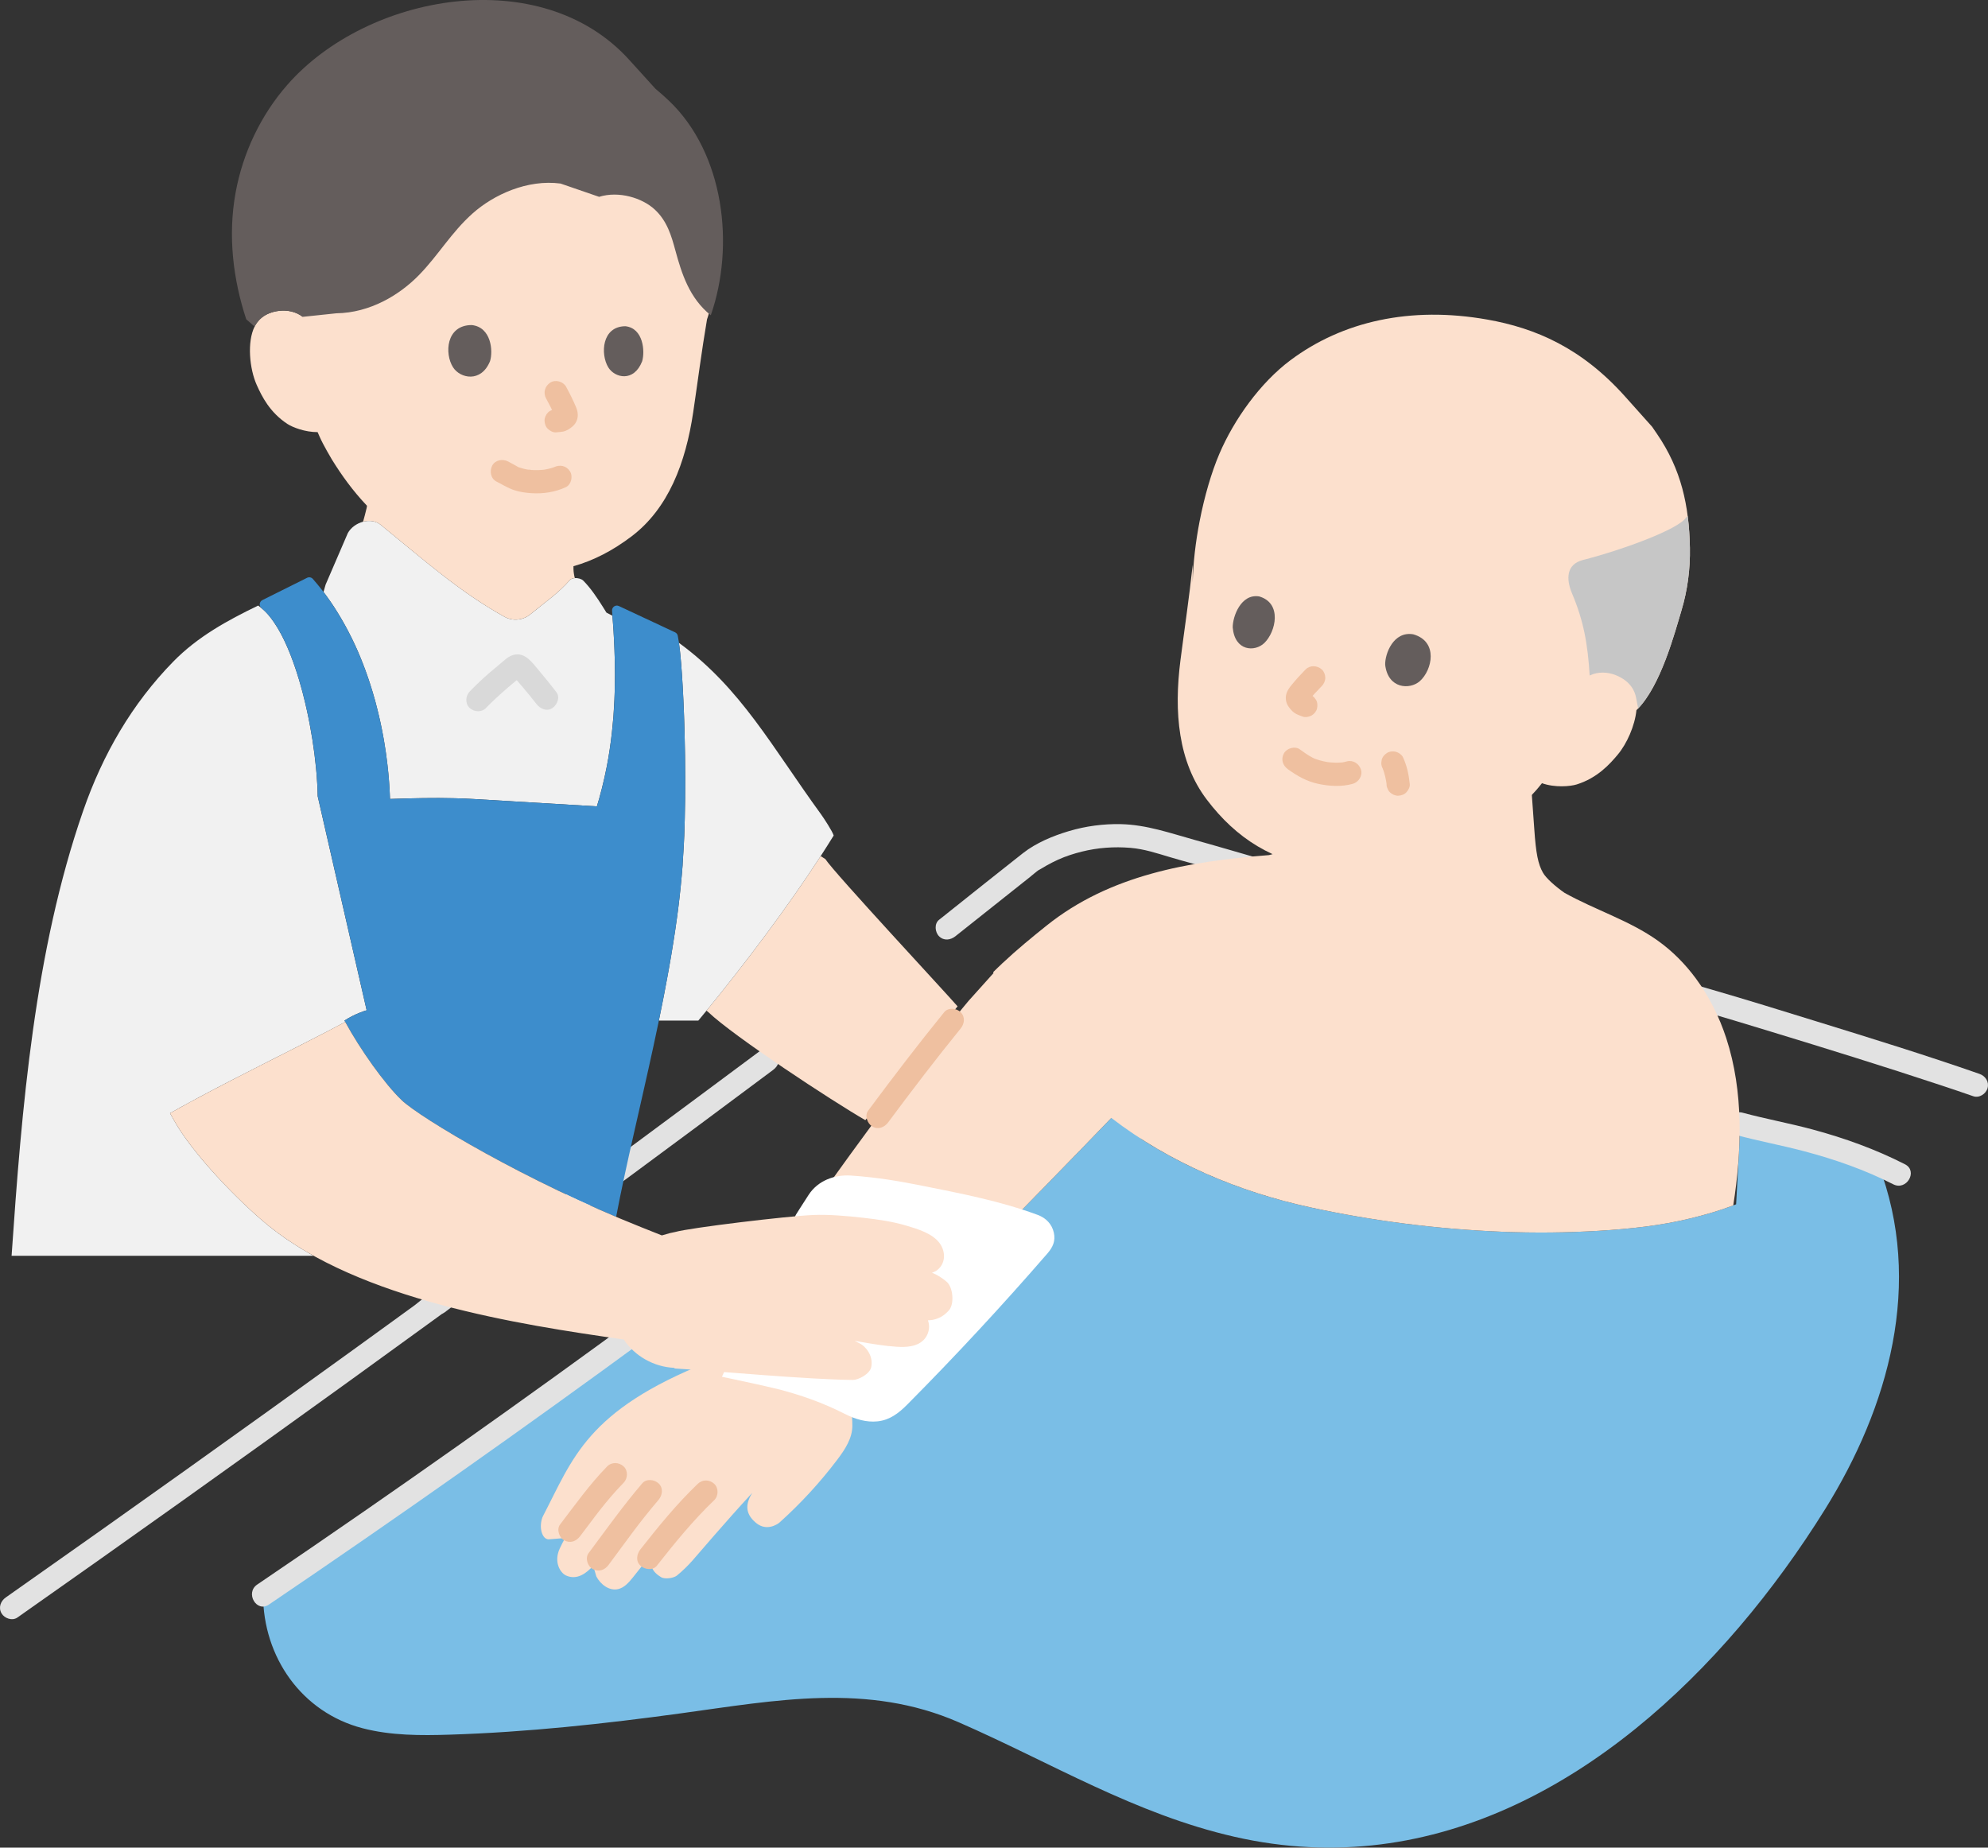 <?xml version="1.0" encoding="UTF-8"?><svg id="b" xmlns="http://www.w3.org/2000/svg" width="411.41" height="382.365" viewBox="0 0 411.41 382.365"><rect x="0" y="0" width="411.41" height="382.365" fill="#333333" stroke="none"/><defs><style>.d{fill:#3d8dcc;}.e{fill:#d9d9d9;}.f{fill:#fff;}.g{fill:#e2e2e2;}.h{fill:none;}.i{fill:#7abee6;}.j{fill:#fce0cd;}.k{fill:#efc0a0;}.l{fill:#c6c6c6;}.m{fill:#645d5c;}.n{fill:#f1f1f1;}</style></defs><g id="c"><path class="g" d="M409.647,222.242c-11.101-3.874-22.348-7.344-33.579-10.818-7.289-2.254-14.578-4.52-21.907-6.644-3.926-1.138-7.852-2.276-11.779-3.414-7.058-2.046-14.115-4.091-21.173-6.137-8.395-2.433-16.789-4.866-25.184-7.299-7.929-2.298-15.858-4.596-23.788-6.894l-16.984-4.923c-2.666-.773-5.332-1.542-8.007-2.285-5.073-1.408-9.969-3.153-15.304-3.27-3.596-.079-7.256.41-10.705,1.433-3.313.982-6.807,2.43-9.545,4.577-5.244,4.112-10.438,8.291-15.656,12.436-.569.452-1.139.905-1.708,1.357-1.016.807-.843,2.551,0,3.394,1.003,1.003,2.376.809,3.394,0,5.138-4.081,10.275-8.162,15.413-12.242.643-.511,1.269-1.09,1.951-1.55-.397.268.234-.092.362-.172.34-.211.683-.415,1.031-.612.811-.46,1.642-.883,2.491-1.268,1.566-.71,3.224-1.243,4.891-1.66,3.294-.824,6.692-1.068,10.075-.787,2.866.238,5.471,1.118,8.201,1.93,3.252.968,6.544,1.813,9.804,2.758,4.956,1.436,9.912,2.873,14.867,4.309,7.578,2.196,15.155,4.392,22.733,6.589,8.407,2.437,16.815,4.874,25.222,7.31,7.43,2.153,14.86,4.307,22.29,6.46l14.258,4.132c5.071,1.47,10.122,3.006,15.171,4.547,11.744,3.586,23.478,7.221,35.135,11.083,2.256.747,4.508,1.505,6.751,2.288,1.224.427,2.625-.486,2.952-1.676.363-1.322-.448-2.524-1.676-2.952h0Z"/><path class="i" d="M285.656,381.707c38.934-4.853,71.162-35.832,92.026-69.347,13.12-21.075,20.498-46.745,11.026-71.42-9.073-4.096-18.799-6.744-28.7-7.786.019,2.151-.052,4.304-.194,6.446,0,0-.238,4.315-.531,9.631-2.975,1.177-6.059,2.075-9.187,2.853-6.254,1.556-12.869,2.251-19.312,2.636-6.604.395-13.227.46-19.838.195-13.39-.538-26.754-2.214-39.851-5.066-12.212-2.659-24.101-7.221-34.678-13.973,0,0-2.659-2.348-5.828-5.147-5.953,6.21-13.816,14.254-21.954,22.578-19.344-.545-44.835-1.264-44.835-1.264-35.824,26.853-72.291,52.849-109.36,77.956,0,12.919,7.969,24.378,20.604,27.666,5.862,1.526,12.005,1.518,18.06,1.325,16.028-.509,31.988-2.245,47.867-4.421,19.606-2.687,38.574-6.372,57.415,1.853,19.135,8.353,36.425,18.985,57.078,23.701,10.431,2.382,20.519,2.789,30.193,1.583Z"/><path class="j" d="M246.827,120.505c.089-4.08.616-8.432,1.423-12.6,1.017-5.249,2.481-10.206,4.081-13.957,3.055-7.163,8.492-14.741,14.707-19.389,10.766-8.052,24.813-11.24,40.73-8.429,10.045,1.774,19.562,5.885,28.547,15.939l5.586,6.25c.501.732,1.002,1.464,1.002,1.464,5.057,7.384,6.647,14.865,6.816,23.591.081,4.392-.494,8.778-1.752,12.975-1.395,4.645-4.34,15.841-9.313,20.628-.321,3.219-1.983,6.943-3.861,9.184-1.702,2.037-4.221,4.822-8.476,6.174-1.34.422-4.553.706-7.211-.25l-.767.942c-1.136,1.394-3.59,3.721-3.59,3.721-2.485,2.268-5.07,4.356-8.089,6.267,0,0-3.917,2.444-9.782,4.484-1.714,1.18-12.123,3.017-18.551,2.705-1.558-.076-3.138-.232-4.755-.475-10.089-1.512-17.651-6.082-23.845-14.263-5.908-7.803-6.817-18.079-5.433-28.863.798-6.219,1.81-12.943,2.531-19.733"/><path class="g" d="M394.228,240.948c-6.077-3.104-12.519-5.422-19.101-7.196-4.796-1.293-9.682-2.181-14.478-3.47-2.987-.803-4.261,3.826-1.276,4.629,4.647,1.249,9.38,2.116,14.032,3.351,6.341,1.684,12.55,3.843,18.401,6.832,2.746,1.402,5.177-2.738,2.423-4.145h0Z"/><path class="j" d="M357.247,214.861c-1.44-4.415-3.551-8.656-6.31-12.385-2.196-2.969-4.803-5.615-7.809-7.768-5.911-4.233-13.042-6.393-19.378-9.949-1.996-1.401-3.816-3.051-4.44-4.152-1.001-1.769-1.452-3.927-1.799-9.086l-.705-9.84-54.175,15.282c-16.722,1.314-32.949,4.111-46.044,14.591-3.062,2.45-6.186,5.012-9.105,7.76l-.012-.01-.143.159c-.606.574-1.217,1.143-1.8,1.735.028.059.058.115.086.174l-5.192,5.783c-15.871,18.814-41.643,55.162-53.823,74.71-25.279,10.065-28.03,20.022-34.207,31.851-.439.841-.55,2.064-.398,2.931.164.935.687,1.99,1.633,1.915,0,0,1.348-.107,3.323-.265-.412.722-.788,1.481-1.101,2.15-1.314,2.802.098,5.056,1.282,5.599,2.255,1.034,4.22-.442,5.629-2.016.353,1.211.648,2.212.648,2.212.863,1.653,2.663,3.035,4.483,2.632,1.285-.285,2.224-1.357,3.05-2.382,1.33-1.652,2.574-3.242,3.797-4.796.134,1.685-.545,3.114,2.06,4.693.86.521,2.688.164,3.278-.319,1.162-.952,2.246-1.999,3.237-3.127,1.136-1.293,6.825-7.991,12.35-13.98-1.144,1.891-1.809,4.073.827,6.228,2.182,1.784,4.433.251,4.858-.131,4.383-3.938,8.387-8.297,11.94-12.998,1.571-2.079,3.116-4.412,3.103-7.017-.014-2.871-.335-4.412-1.359-6.93,12.79-13.792,39.711-40.879,54.955-56.757,12.069,9.28,26.35,15.279,41.108,18.493,13.097,2.852,26.462,4.529,39.851,5.066,6.61.265,13.234.2,19.838-.195,6.443-.385,13.057-1.08,19.312-2.636,2.922-.727,5.806-1.558,8.596-2.623,1.774-11.309,2.177-23.498-1.444-34.6Z"/><path class="h" d="M317.431,225.476c-.794,5.477-1.122,11.02-.982,16.552"/><path class="l" d="M340.712,111.637c-4.12,1.63-9.055,3.214-13.108,4.249-3.521.899-3.515,3.988-2.273,6.931,2.395,5.677,3.253,10.474,3.647,16.981,1.807-.883,3.871-.699,5.437-.06,3.181,1.299,3.94,3.466,4.168,4.657l.427,2.226c.023-.024.046-.048.046-.048,4.731-4.987,7.554-15.705,8.912-20.224,1.258-4.197,1.834-8.583,1.752-12.975-.044-2.268-.184-4.453-.456-6.573l-.318.279c-.759,1.224-4.082,2.915-8.234,4.558Z"/><path class="m" d="M286.658,137.578c-.061-2.285,1.709-7.007,5.81-6.308,5.26,1.5,3.91,7.43,1.37,9.687-2.08,1.848-6.61,1.595-7.18-3.379Z"/><path class="m" d="M255.105,129.845c-.01-2.279,1.715-7.029,5.477-6.415,4.812,1.391,3.449,7.338,1.065,9.642-1.952,1.887-6.118,1.726-6.542-3.227Z"/><path class="k" d="M270.167,138.566c-.968.991-1.913,2.01-2.79,3.082-.507.62-.95,1.187-1.173,1.972-.268.941-.045,1.96.535,2.734.43.574.899,1.105,1.557,1.431.43.212.868.342,1.306.519.539.218,1.371.038,1.849-.242.498-.291.973-.862,1.103-1.434.14-.614.11-1.304-.242-1.849l-.375-.486c-.299-.297-.652-.503-1.059-.617-.204-.082-.417-.141-.62-.225l.573.242c-.165-.073-.316-.161-.46-.27l.486.375c-.129-.106-.243-.223-.349-.352l.375.486c-.1-.13-.192-.263-.267-.409l.242.573c-.022-.05-.037-.101-.045-.155l.086.638c-.008-.084-.007-.155.002-.24l-.086.638c.018-.085.04-.161.071-.243l-.242.573c.087-.197.201-.372.331-.543l-.375.486c.917-1.154,1.932-2.236,2.961-3.29.433-.444.703-1.074.703-1.697,0-.589-.261-1.292-.703-1.697-.949-.871-2.457-.96-3.394,0h0Z"/><path class="k" d="M286.179,159.107c.045.095.088.192.129.289l-.242-.573c.472,1.143.745,2.383.911,3.605l-.086-.638c.021.161.04.322.056.483-.012.33.056.639.207.925.097.298.262.555.496.772.416.416,1.099.73,1.697.703.621-.028,1.264-.232,1.697-.703.406-.442.765-1.074.703-1.697-.191-1.923-.588-3.835-1.424-5.588-.246-.517-.901-.956-1.434-1.103-.574-.158-1.339-.087-1.849.242-.512.33-.964.822-1.103,1.434l-.086.638c.001.433.111.837.328,1.211h0Z"/><path class="k" d="M278.692,157.579c-.208.059-.418.112-.63.154-.098.02-.199.031-.295.054-.293.07.55-.054.101-.013-.462.043-.923.069-1.387.066-.518-.004-1.027-.055-1.543-.094-.34-.026.456.074.119.018-.144-.024-.288-.044-.431-.069-.257-.045-.513-.097-.768-.155-.471-.108-.937-.238-1.394-.395-.13-.045-.26-.092-.389-.141-.066-.025-.42-.168-.089-.031.328.136-.012-.01-.077-.04-.117-.055-.233-.112-.348-.172-.91-.476-1.753-1.094-2.585-1.693-1.023-.735-2.717-.211-3.284.861-.656,1.241-.23,2.499.861,3.284,1.912,1.375,3.872,2.488,6.199,2.993,2.339.508,4.89.66,7.217.001,1.207-.342,2.077-1.713,1.676-2.952-.398-1.23-1.658-2.043-2.952-1.676h0Z"/><path class="k" d="M125.945,323.859c1.67-2.248,3.311-4.516,4.992-6.755.9-1.198,1.515-2.003,2.372-3.086.973-1.229,1.967-2.44,2.984-3.632.814-.954,1.007-2.47,0-3.394-.896-.822-2.524-1.02-3.394,0-3.946,4.625-7.477,9.569-11.1,14.445-.751,1.012-.199,2.724.861,3.284,1.256.663,2.482.219,3.284-.861h0Z"/><path class="k" d="M125.658,303.471c-3.624,3.701-6.616,7.923-9.754,12.027-.766,1.001-.188,2.729.861,3.284,1.269.67,2.466.208,3.284-.861.722-.944,1.434-1.896,2.148-2.846.348-.463.696-.925,1.046-1.386.186-.245.374-.489.561-.734.221-.29-.223.284.003-.004.106-.136.212-.272.318-.408,1.547-1.974,3.172-3.885,4.928-5.677.879-.898.962-2.511,0-3.394-.95-.872-2.456-.958-3.394,0h0Z"/><path class="k" d="M135.935,324.026c3.721-4.733,7.511-9.387,11.866-13.559.908-.87.941-2.53,0-3.394-.975-.895-2.425-.928-3.394,0-4.355,4.172-8.145,8.826-11.866,13.559-.774.985-1.033,2.446,0,3.394.864.793,2.565,1.054,3.394,0h0Z"/><path class="g" d="M157.596,217.263c-17.836,13.267-35.362,26.273-53.257,39.363-5.098,3.729-10.201,7.451-15.309,11.166l1.211-.328c-1.513,0-3.26,1.811-4.426,2.658-1.469,1.068-2.939,2.135-4.409,3.201-2.807,2.036-5.615,4.07-8.425,6.101-5.754,4.16-11.514,8.31-17.282,12.451-11.535,8.282-23.097,16.527-34.685,24.735-6.602,4.676-13.213,9.341-19.833,13.993-1.059.744-1.554,2.098-.861,3.284.613,1.048,2.218,1.61,3.284.861,22.965-16.142,45.829-32.427,68.587-48.859,6.425-4.639,12.842-9.291,19.251-13.954l-1.211.328c1.296,0,2.449-1.221,3.439-1.942,1.142-.832,2.284-1.663,3.426-2.496,2.351-1.713,4.7-3.428,7.049-5.144,4.63-3.383,9.255-6.772,13.875-10.168,8.921-6.557,17.585-12.953,26.502-19.571,5.171-3.838,10.329-7.694,15.496-11.538,1.038-.772,1.567-2.077.861-3.284-.599-1.024-2.238-1.639-3.284-.861h0Z"/><path class="g" d="M153.511,256.44c-25.683,19.248-51.723,38.02-78.106,56.295-7.366,5.102-14.759,10.165-22.178,15.191-2.543,1.723-.144,5.884,2.423,4.145,26.572-18.001,52.81-36.495,78.691-55.476,7.226-5.299,14.423-10.637,21.593-16.011,1.036-.776,1.568-2.074.861-3.284-.597-1.021-2.24-1.643-3.284-.861h0Z"/><path class="k" d="M185.304,267.333c-5.969-1.326-11.973-2.467-18.006-3.457-1.278-.21-2.583.333-2.952,1.676-.315,1.147.39,2.741,1.676,2.952,6.033.99,12.037,2.131,18.006,3.457,1.264.281,2.597-.383,2.952-1.676.331-1.204-.405-2.67-1.676-2.952h0Z"/><path class="k" d="M158.737,276.762c6.192,1.076,12.384,2.152,18.576,3.228,1.276.222,2.586-.341,2.952-1.676.318-1.156-.392-2.729-1.676-2.952-6.192-1.076-12.384-2.152-18.576-3.228-1.276-.222-2.586.341-2.952,1.676-.318,1.156.392,2.729,1.676,2.952h0Z"/><path class="k" d="M171.279,261.786c6.642.807,13.201,1.641,19.667,3.47,2.977.843,4.248-3.787,1.276-4.629-6.861-1.942-13.883-2.784-20.943-3.642-1.289-.157-2.4,1.215-2.4,2.4,0,1.427,1.107,2.243,2.4,2.4h0Z"/><path class="j" d="M198.168,208.269l-19.09,23.55c-6.85-3.95-27.21-17.32-32.5-22.36l-.37-.3c7.93-9.69,16.71-21.32,23.63-31.99l.97.62c1.73,2.74,25.25,28,27.36,30.48Z"/><path class="k" d="M183.807,232.268c4.877-6.56,9.834-13.063,14.99-19.406.817-1.005.983-2.411,0-3.394-.844-.844-2.572-1.011-3.394,0-5.414,6.661-10.621,13.49-15.741,20.378-.774,1.041-.171,2.68.861,3.284,1.223.715,2.508.182,3.284-.861h0Z"/><path class="n" d="M169.908,168.519c.57.78,2.33,3.47,2.62,4.39-.86,1.4-1.76,2.82-2.69,4.26-6.92,10.67-15.7,22.3-23.63,31.99-.57.69-1.13,1.38-1.69,2.05h-8.17c1.47-7.12,2.8-14.29,3.75-21.27.19-1.38.37-2.76.52-4.13.18-1.6.34-3.19.48-4.76.06-.65.11-1.29.16-1.93l.02-.48c.09-1.21.17-2.5.24-3.85.03-.62.06-1.25.09-1.9.04-1.08.07-2.2.1-3.35.14-5.6.12-11.74-.03-17.45v-.04c-.01-.69-.03-1.38-.06-2.05v-.04c-.05-1.71-.11-3.37-.19-4.95v-.03c-.03-.63-.06-1.24-.09-1.84-.22-4.28-.51-7.85-.83-10.1,0,.01.01.01.01.01,12.85,9.39,19.24,21.53,29.39,35.47Z"/><path class="n" d="M35.988,231.819c3.81,6.91,13.44,16.86,19.56,21.83.67.54,1.36,1.07,2.06,1.59.51.38,1.02.74,1.55,1.11.03.02.06.04.1.07.55.37,1.12.75,1.69,1.11.09.07.18.13.28.18.59.38,1.19.74,1.8,1.1.62.38,1.24.73,1.87,1.08H2.398c2.1-30.56,4.75-63.08,14.79-92.02,4.09-11.82,10.17-22.26,18.66-30.94,5.04-5.16,11.24-8.55,17.59-11.61.01,0,.02.02.02.02.19.14.37.28.54.42s.33.28.48.42c.25.22.48.44.69.67.13.14.26.28.38.42.41.48.78.97,1.15,1.52,2.01,2.92,3.76,7.13,5.17,11.84,2.35,7.86,3.75,17.12,3.88,24.17l10.13,44.28c-.01.01-.02.01-.03.01-.25.07-2.35.69-4.56,2.11.05.09.1.19.16.29v.01c-3.9,2.08-8.21,4.27-12.65,6.52l-2.67,1.35c-4.92,2.5-9.93,5.04-14.67,7.57-.64.35-1.29.69-1.92,1.04-.64.34-1.27.69-1.89,1.03-.84.46-1.65.91-2.46,1.37l.8,1.44Z"/><path class="n" d="M127.208,136.069c.06,2.35.07,4.69,0,7.04-.01.57-.03,1.14-.06,1.71-.05,1.13-.12,2.27-.2,3.41-.09,1.09-.19,2.18-.31,3.27-.26,2.38-.61,4.77-1.07,7.14-.3,1.53-.64,3.06-1.03,4.59-.16.65-.34,1.31-.52,1.96-.01.02-.01.04-.01.05-.16.55-.32,1.1-.49,1.64-8.48-.51-16.96-1.01-25.45-1.52-1.31-.08-2.6-.13-3.89-.16-4.47-.12-8.88-.01-13.47.15-.01-.32-.02-.64-.04-.97s-.03-.67-.05-1.01c-.12-2.14-.34-4.5-.68-7-.03-.28-.07-.57-.12-.86-.12-.8-.25-1.62-.39-2.45-.13-.74-.27-1.48-.42-2.23-.09-.42-.18-.85-.27-1.29-.11-.52-.23-1.06-.36-1.59-.01-.05-.02-.1-.04-.14-.07-.32-.15-.64-.23-.96-.16-.66-.34-1.33-.52-2-.13-.46-.26-.92-.4-1.38-.08-.26-.16-.53-.24-.79-.13-.45-.27-.89-.42-1.34-.14-.44-.29-.88-.45-1.33-.14-.41-.29-.83-.44-1.24-.02-.06-.04-.12-.06-.17-.32-.87-.66-1.73-1.01-2.59-.18-.44-.37-.88-.56-1.33-.39-.88-.79-1.75-1.22-2.62-.22-.44-.43-.87-.66-1.3-.45-.87-.92-1.72-1.41-2.57-.25-.43-.5-.85-.76-1.27-.25-.42-.51-.83-.78-1.24-.52-.8-1.06-1.6-1.64-2.38-.1-.14-.2-.27-.3-.4-.09-.13-.19-.26-.29-.39l.43-1.51,4.6-10.67c.62-1.14,1.84-2.01,3.16-2.36,1.27-.33,2.63-.19,3.66.65,8.92,7.27,16.38,13.92,25.61,19.03,1.71.94,3.82.73,5.33-.51,3.28-2.68,5.81-4.38,8.19-7.09.24-.27.62-.39,1.03-.41.66-.05,1.4.18,1.73.51,1.46,1.46,2.81,3.42,4.12,5.52.24.37.46.74.69,1.11l1.24.64c.08,1.07.16,2.15.23,3.22.04.61.07,1.21.1,1.81.03.68.06,1.35.09,2.03.02.53.04,1.06.05,1.59Z"/><path class="j" d="M109.738,127.139c-1.51,1.24-3.62,1.45-5.33.51-9.23-5.11-16.69-11.76-25.61-19.03-1.03-.84-2.39-.98-3.66-.65.26-.91.5-1.84.74-2.85,0,0,.02-.16.07-.45-2.93-3.09-5.2-6.24-7.27-9.58,0,0-1.8-3.01-2.54-4.73,0,0-.16-.36-.41-.93-2.58.02-5.2-1-6.26-1.7-3.65-2.4-5.28-5.69-6.34-8.06-1.5-3.35-2.02-8.91-.44-12.08.53-1.05,1.82-2.89,5.16-3.27,1.53-.17,3.37.14,4.8,1.25,0,0-2.23-33.06,50.43-33.06,46,0,33.24,33.56,33.24,33.56-1.12,6.58-1.96,13.18-2.86,19.24-1.56,10.51-5.15,19.94-12.78,25.71-3.87,2.93-7.82,4.98-12,6.16v.6c.02.65.13,1.3.28,1.86-.41.02-.79.14-1.03.41-2.38,2.71-4.91,4.41-8.19,7.09Z"/><path class="f" d="M149.404,284.926s8.517,1.783,11.342,2.494c4.919,1.238,9.592,2.9,14.144,5.217,2.081,1.059,4.422,1.761,6.726,1.514,2.496-.268,4.34-1.665,6.119-3.457,10.016-10.09,19.696-20.525,29.019-31.282,1.14-1.316,1.717-2.597,1.333-4.318-.397-1.776-1.646-3.043-3.328-3.666-7.769-2.876-15.971-4.453-24.027-6.06-4.393-.876-9.04-1.706-14.595-2.08-3.481-.234-6.873,1.053-8.784,3.971-1.392,2.125-2.657,4.155-2.657,4.155"/><path class="d" d="M80.333,159.616c-.994-9.947-4.015-23.004-11.159-33.935-1.037-1.614-2.18-3.181-3.417-4.678-.331-.402-.668-.799-1.01-1.191-.298-.342-.793-.435-1.199-.233l-9.246,4.608c-.639.319-.75,1.193-.203,1.652,1.124.944,1.837,1.835,2.602,2.945,5.368,7.789,8.855,24.733,9.057,36.009l10.121,44.283s-2.231.615-4.592,2.123c2.944,5.498,8.155,12.992,11.887,16.527,3.491,3.31,22.5,14.839,44.332,24.105,3.991-21.037,12.01-48.868,13.75-72.715l.022-.478c1.156-14.979.231-41.398-1.022-47.096-.067-.304-.271-.553-.553-.684l-11.627-5.436c-.697-.326-1.479.224-1.414.991.392,4.639.626,9.279.602,13.91-.046,8.912-1.05,17.79-3.736,26.56-8.483-.507-16.967-1.013-25.45-1.52-5.844-.342-11.464-.212-17.367-.012-.051-1.748-.17-3.675-.376-5.736Z"/><path class="m" d="M52.692,67.594c.531-1.059,1.821-2.897,5.158-3.274,1.533-.173,3.37.142,4.8,1.25l6.947-.732c7.029-.097,13.126-3.823,17.131-7.934,4.005-4.11,6.666-8.797,11.06-12.718,4.394-3.921,11.371-7.105,18.219-6.2l7.978,2.748c4.09-1.269,8.929.226,11.515,2.626,2.587,2.4,3.454,5.488,4.266,8.466,1.302,4.775,2.885,9.862,7.327,13.422,5.023-14.39,2.781-33.439-8.585-44.334-.821-.787-1.674-1.542-2.545-2.273,0,0-.156-.131-.311-.261-2.742-3.023-5.483-6.047-5.483-6.047C111.936-7.771,76.006-1.341,59.449,17.572c-5.487,6.268-9.188,14.069-10.686,22.257-1.655,9.048-.483,18.106,2.193,26.245l1.736,1.52Z"/><path class="k" d="M114.669,96.679c-.337.157.135-.083.162-.062-.019-.015-.258.098-.29.11-.202.072-.407.136-.613.194-.469.131-.943.217-1.422.3-.336.059.453-.042.108-.017-.12.009-.239.025-.359.035-.242.021-.484.036-.726.045-.517.019-1.035.013-1.552-.021-.137-.009-.61-.131-.718-.065.076-.046.476.076.111.013-.115-.02-.23-.038-.344-.059-.439-.082-.874-.189-1.299-.328-.101-.033-.2-.071-.3-.105-.288-.096-.007.031.112.052-.262-.047-.566-.278-.802-.406-.53-.288-1.052-.59-1.59-.865-1.117-.571-2.655-.329-3.284.861-.579,1.096-.333,2.674.861,3.284,1.212.619,2.354,1.341,3.651,1.782,1.15.391,2.396.558,3.603.637,2.425.159,4.907-.215,7.114-1.241,1.142-.531,1.518-2.265.861-3.284-.758-1.176-2.062-1.429-3.284-.861h0Z"/><path class="m" d="M101.411,74.748c.665-2.133.254-7.046-3.79-7.478-5.346.014-5.652,5.951-3.862,8.749,1.465,2.291,5.795,3.257,7.652-1.271Z"/><path class="m" d="M132.893,74.763c.613-2.07.244-6.837-3.464-7.249-4.904.022-5.194,5.783-3.557,8.495,1.341,2.22,5.31,3.15,7.021-1.246Z"/><path class="k" d="M113.013,82.462c.637,1.17,1.262,2.359,1.783,3.586l-.242-.573c.109.261.219.52.333.779l-.242-.573c.089.21.162.421.2.647l-.086-.638c.012.106.015.207.004.313l.086-.638c-.015.077-.033.141-.063.213l.242-.573c-.022.045-.049.087-.081.126l.375-.486c-.092.099-.194.184-.299.268l.486-.375c-.145.106-.293.197-.456.271l.573-.242c-.176.071-.353.118-.541.144l.638-.086c-.21.024-.421.023-.631.046-.655.071-1.215.221-1.697.703-.416.416-.73,1.099-.703,1.697.028.621.232,1.264.703,1.697.44.404,1.076.77,1.697.703.468-.051.93-.065,1.397-.151.734-.135,1.362-.551,1.928-1.012.734-.599,1.17-1.505,1.155-2.458-.012-.802-.279-1.453-.608-2.168l.242.573c-.603-1.442-1.301-2.841-2.048-4.214-.601-1.104-2.217-1.549-3.284-.861-1.12.722-1.504,2.103-.861,3.284h0Z"/><path class="e" d="M115.159,143.265c-1.182-1.541-2.394-3.054-3.654-4.533-1.335-1.567-2.799-3.796-5.195-3.214-1.119.272-2.001,1.206-2.869,1.916-.693.567-1.382,1.14-2.06,1.726-1.455,1.256-2.853,2.573-4.189,3.954-.874.903-.966,2.507,0,3.394.945.868,2.462.964,3.394,0,2.2-2.274,4.589-4.313,7.031-6.317l.199-.161-.092.067c-.507.232-.953.201-1.338-.093-.3-.202-.371-.234-.213-.098.171.257.452.489.657.727.476.554.953,1.107,1.426,1.664.924,1.088,2.036,2.45,2.757,3.39.761.993,2.1,1.624,3.284.861.981-.632,1.678-2.218.861-3.284h0Z"/><path class="j" d="M139.729,254.961c3.124-.884,23.094-3.283,28.48-3.514,3.38-.145,7.147.206,10.508.582,2.987.334,5.987.767,8.875,1.624,2.287.679,5.321,1.585,6.817,3.565.727.962,1.102,2.213.894,3.401-.208,1.188-1.04,2.277-2.178,2.675l-.258.09c1.101.449,2.057,1.049,3.035,1.872,1.338,1.127,1.637,4.603.477,5.912-.663.749-1.934,2.008-4.348,2.075.106.284.179.587.214.895.13,1.173-.306,2.396-1.151,3.22-1.39,1.355-3.545,1.478-5.483,1.359-2.574-.158-5.121-.601-7.661-1.042l-1.066-.185c.579.3,1.158.6,1.158.6.932.483,2.73,2.307,2.267,4.784-.285,1.524-2.736,2.722-3.799,2.71-9.705-.106-27.766-1.806-36.839-2.372l-.204-.139c-4.122-.186-8.104-2.423-10.388-5.863-21.831-3.103-54.573-8.174-73.533-23.565-6.121-4.969-15.743-14.919-19.56-21.831,0,0-.299-.541-.8-1.442,11.279-6.369,25.353-13.062,36.259-18.875,2.97,5.468,8.061,12.758,11.726,16.229,3.77,3.575,25.639,16.735,49.615,26.279l4.183,1.665c.855-.242,1.71-.484,1.71-.484"/></g></svg>
